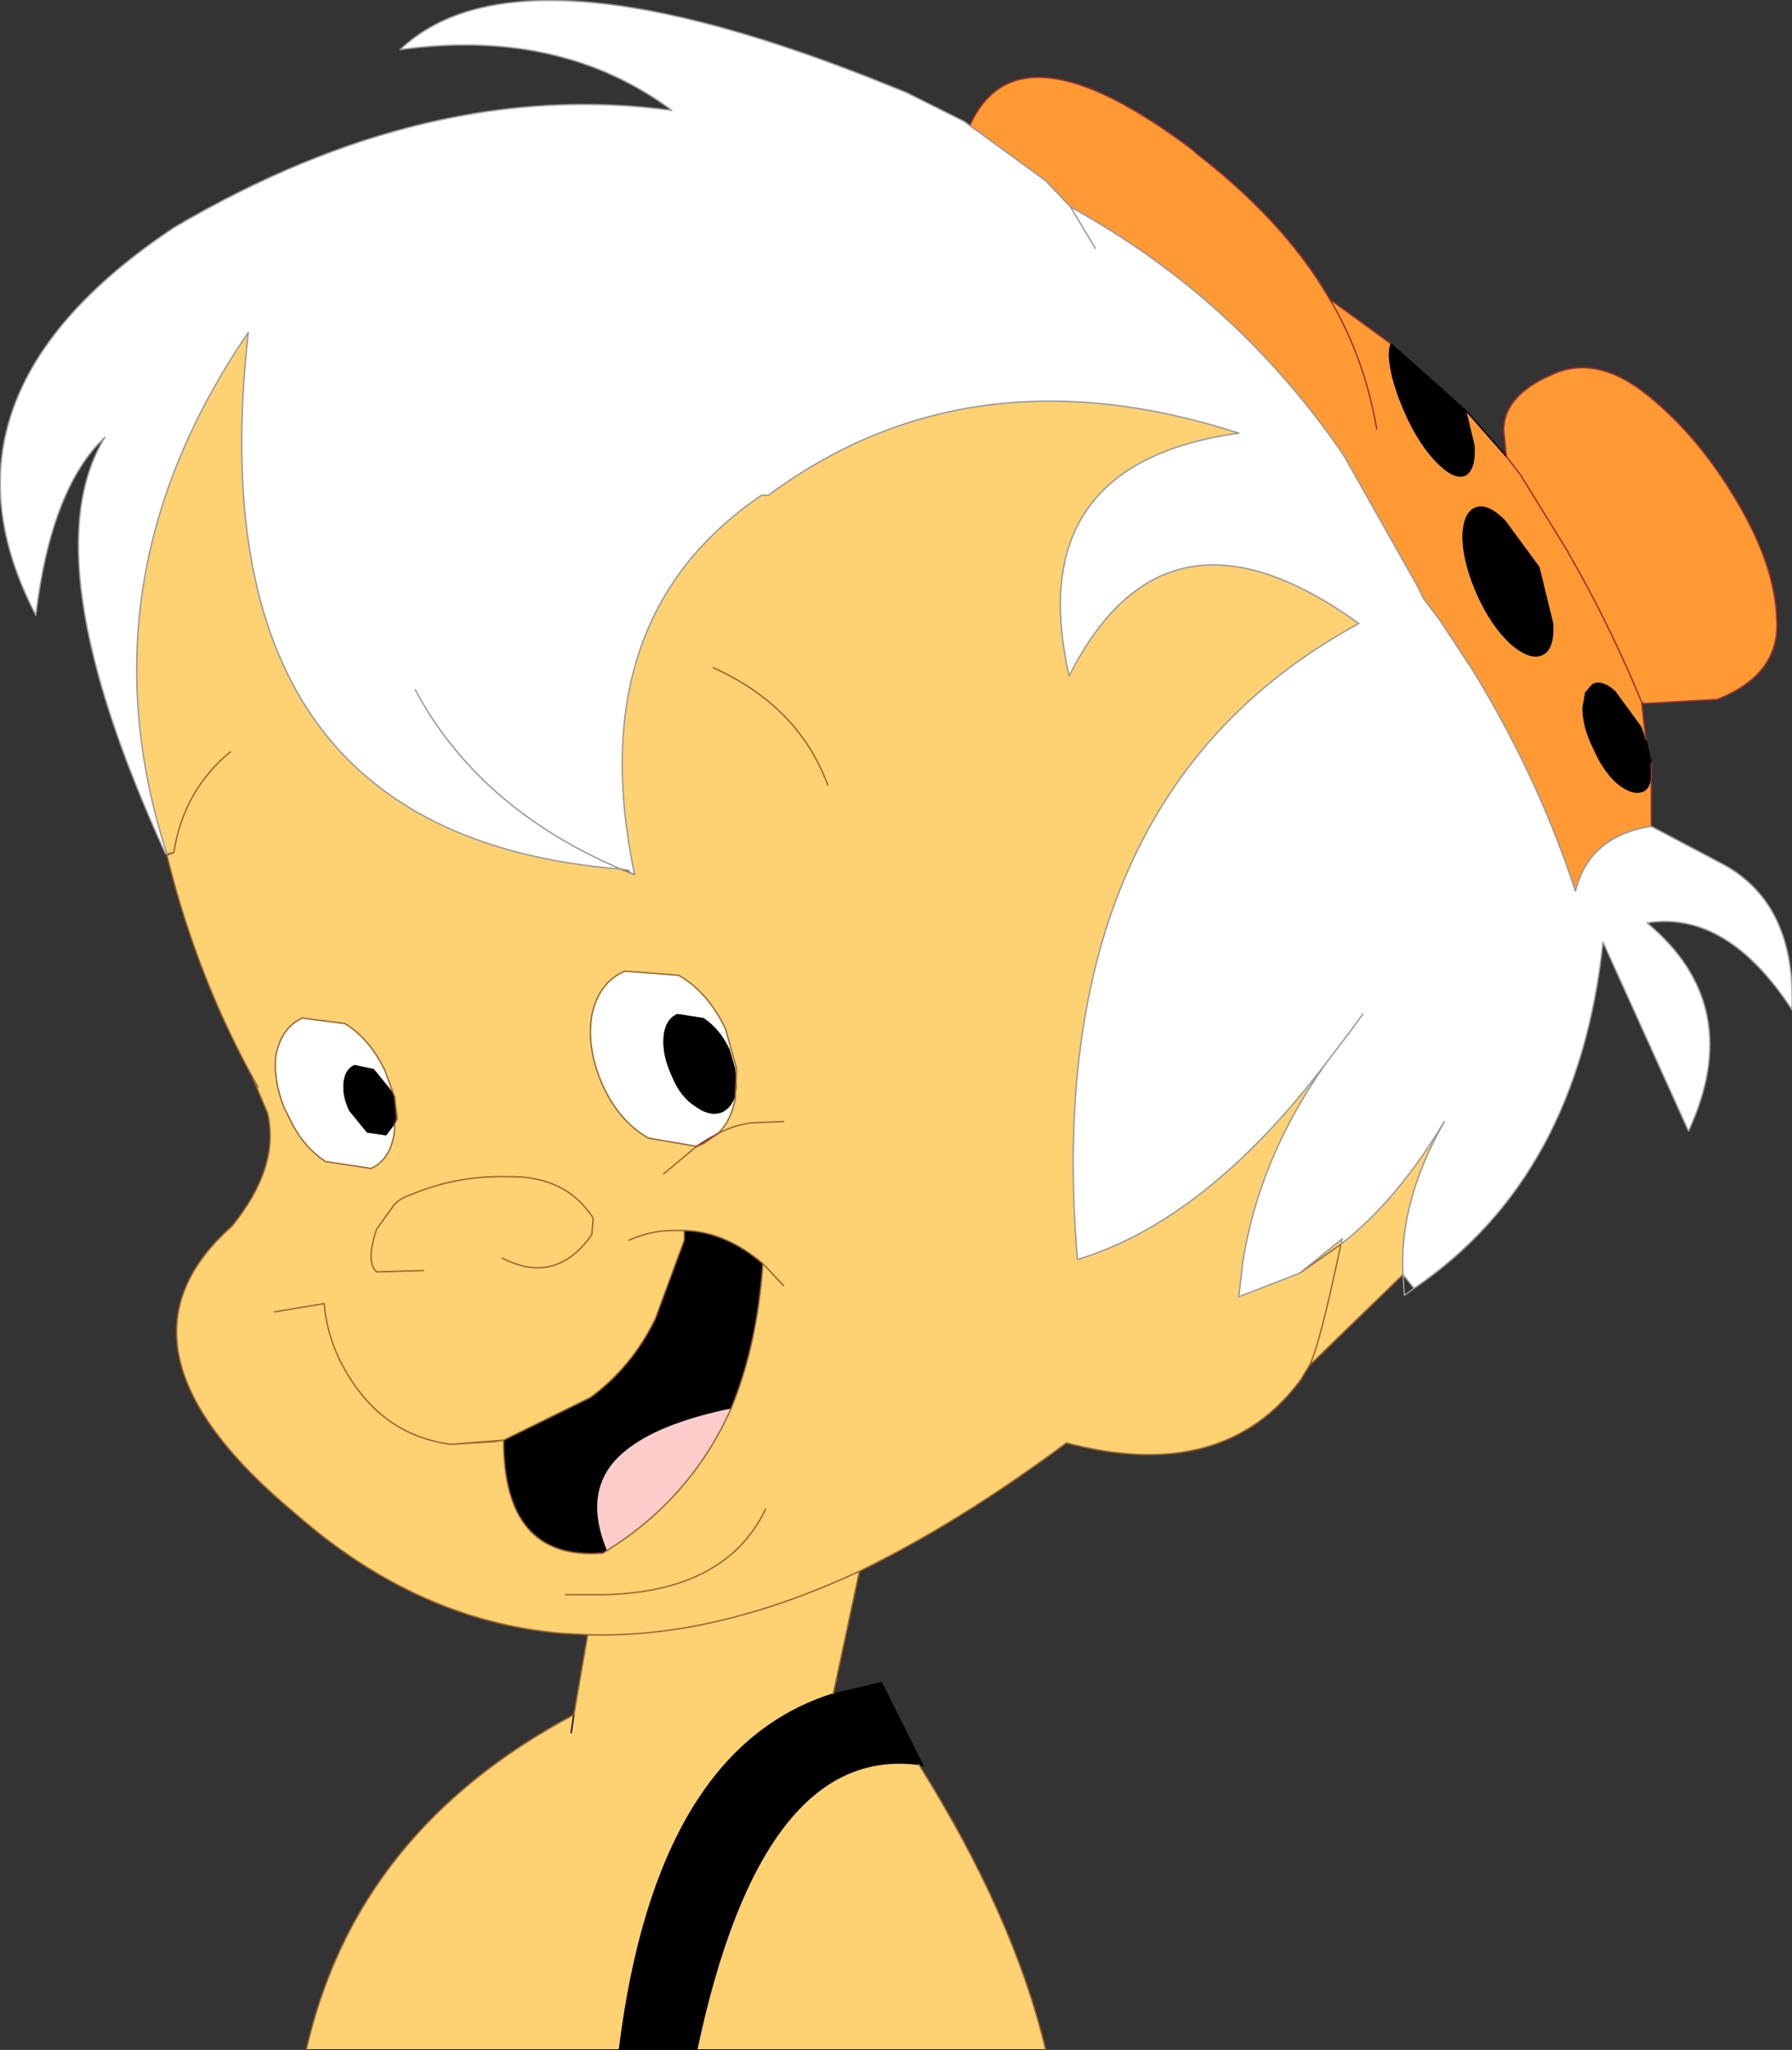 <?xml version="1.0" encoding="UTF-8" standalone="no"?>
<svg xmlns:xlink="http://www.w3.org/1999/xlink" height="74.3px" width="64.95px" xmlns="http://www.w3.org/2000/svg">
  <rect width="100%" height="100%" fill="#333333" stroke="none"/>
  <g transform="matrix(1.0, 0.0, 0.0, 1.0, -3.05, 36.8)">
    <path d="M53.9 9.4 L50.5 12.7 50.2 13.2 Q47.4 17.0 41.7 15.5 37.8 18.4 34.2 20.15 L33.25 24.6 Q26.85 26.6 25.5 37.5 L14.15 37.5 Q15.95 29.55 23.85 25.35 L24.35 22.45 23.4 22.4 Q18.2 21.95 13.8 18.1 6.5 12.05 11.45 7.65 13.2 5.5 12.75 3.55 L12.2 2.25 12.4 2.6 Q10.2 -1.3 9.1 -5.8 L9.35 -5.9 9.1 -5.85 Q5.9 -15.75 12.05 -24.75 10.0 -6.55 25.55 -5.3 L26.05 -5.1 Q24.1 -14.4 30.65 -18.85 L30.9 -18.85 Q38.2 -24.25 47.95 -21.1 40.05 -20.0 41.8 -12.3 45.3 -19.25 52.3 -14.2 40.7 -7.9 42.1 8.85 46.75 7.45 51.1 1.75 48.7 5.15 48.1 8.9 L47.95 10.2 50.15 9.35 51.7 8.1 51.65 8.3 50.15 9.35 51.65 8.3 Q53.7 6.7 55.4 3.85 53.75 6.75 53.9 9.4 M36.35 27.15 Q39.8 32.65 40.95 37.5 L28.3 37.5 Q30.65 26.4 36.35 27.15 M11.4 -9.55 Q9.7 -8.15 9.35 -5.9 9.7 -8.15 11.4 -9.55 M33.05 -8.35 Q32.0 -11.2 28.9 -12.6 32.0 -11.2 33.05 -8.35 M29.05 4.3 Q29.55 3.85 29.7 3.0 L29.75 1.95 29.35 0.5 Q28.7 -0.85 27.65 -1.45 L25.7 -1.6 Q24.75 -1.2 24.5 0.0 24.3 1.2 24.9 2.55 25.5 3.85 26.55 4.45 L28.3 4.75 28.55 4.65 29.05 4.3 Q29.6 4.0 30.25 3.9 L31.45 3.85 30.25 3.9 Q29.6 4.0 29.05 4.3 M50.5 12.7 Q50.85 12.1 51.65 8.3 50.85 12.1 50.5 12.7 M31.45 9.8 L30.7 9.0 31.45 9.8 M27.1 5.75 L28.3 4.75 27.1 5.75 M21.25 8.8 Q23.2 9.8 24.5 7.95 L24.55 7.35 Q23.55 5.8 21.45 5.85 19.6 5.8 17.95 6.5 17.6 6.6 17.35 6.85 L16.7 7.75 Q16.3 8.95 16.7 9.3 L18.4 9.25 16.7 9.3 Q16.3 8.95 16.7 7.75 L17.35 6.85 Q17.6 6.6 17.95 6.5 19.6 5.8 21.45 5.85 23.55 5.8 24.55 7.35 L24.5 7.95 Q23.2 9.8 21.25 8.8 M27.85 7.8 L27.85 8.15 26.8 11.0 Q25.95 12.75 24.45 13.85 L21.3 15.4 Q21.3 19.75 24.85 19.5 L24.9 19.5 25.05 19.4 Q28.1 17.5 29.55 14.25 30.5 11.95 30.7 9.0 29.35 7.85 27.9 7.8 L27.85 7.8 27.4 7.8 Q26.65 7.8 25.85 8.15 26.65 7.8 27.4 7.8 L27.85 7.8 M19.4 15.55 L21.0 15.45 21.3 15.4 19.4 15.55 Q17.45 15.3 16.2 13.8 14.95 12.25 14.8 10.45 L13.0 10.75 14.8 10.45 Q14.95 12.25 16.2 13.8 17.45 15.3 19.4 15.55 M34.2 20.15 Q28.95 22.6 24.35 22.45 28.95 22.6 34.2 20.15 M30.8 17.9 Q29.35 20.9 24.95 21.0 L24.9 21.0 23.55 21.0 24.9 21.0 24.95 21.0 Q29.35 20.9 30.8 17.9 M17.35 2.95 L17.0 2.0 Q16.45 0.85 15.55 0.3 L14.0 0.1 Q13.25 0.45 13.05 1.45 12.95 2.35 13.35 3.35 L13.5 3.65 Q14.0 4.75 14.85 5.3 L16.5 5.55 Q17.25 5.2 17.35 4.15 L17.35 3.95 17.45 3.75 17.35 2.95 M23.75 26.0 L23.85 25.35 23.75 26.0" fill="#fed172" fill-rule="evenodd" stroke="none"/>
    <path d="M9.1 -5.85 L9.05 -5.85 Q4.15 -16.55 6.85 -20.95 4.9 -19.1 4.35 -14.5 0.2 -22.45 9.35 -28.55 18.6 -34.0 27.4 -32.8 23.35 -35.8 17.55 -35.0 21.9 -39.15 35.4 -33.65 L35.9 -33.45 38.0 -32.4 38.2 -32.25 40.95 -30.25 41.85 -29.3 Q47.85 -26.0 51.75 -20.3 L54.4 -15.6 54.65 -15.1 55.25 -14.3 56.4 -12.55 Q58.8 -8.65 60.15 -4.5 60.65 -6.5 62.9 -6.85 L65.55 -5.45 Q68.15 -4.0 68.0 -0.2 65.65 -3.8 62.75 -3.35 66.35 -0.35 64.25 4.2 L61.15 -2.65 Q60.25 5.85 54.3 9.9 L53.9 9.4 Q53.75 6.75 55.4 3.85 53.7 6.7 51.65 8.3 L51.7 8.1 50.15 9.35 47.95 10.2 48.1 8.9 Q48.7 5.15 51.1 1.75 46.75 7.45 42.1 8.85 40.7 -7.9 52.3 -14.2 45.3 -19.25 41.8 -12.3 40.05 -20.0 47.95 -21.1 38.2 -24.25 30.9 -18.85 L30.65 -18.85 Q24.1 -14.4 26.05 -5.1 25.8 -5.2 25.85 -5.25 L25.55 -5.3 Q10.0 -6.55 12.05 -24.75 5.9 -15.75 9.1 -5.85 M18.1 -11.8 Q20.4 -7.5 25.55 -5.3 20.4 -7.5 18.1 -11.8 M28.3 4.75 L26.55 4.45 Q25.5 3.85 24.9 2.55 24.3 1.2 24.5 0.0 24.75 -1.2 25.7 -1.6 L27.65 -1.45 Q28.7 -0.85 29.35 0.5 L29.75 1.95 29.7 3.0 Q29.55 3.85 29.05 4.3 28.65 4.5 28.3 4.75 M42.75 -27.8 L41.85 -29.3 42.75 -27.8 M52.45 -0.05 L51.9 0.7 51.1 1.75 51.9 0.7 52.45 -0.05 M29.75 2.6 L29.7 1.95 29.5 1.25 Q29.15 0.5 28.55 0.1 L27.6 -0.05 Q27.15 0.15 27.1 0.8 27.05 1.45 27.4 2.2 27.7 2.95 28.25 3.3 28.8 3.7 29.25 3.5 29.7 3.25 29.75 2.6 M17.35 3.95 L17.35 4.15 Q17.25 5.2 16.5 5.55 L14.85 5.3 Q14.0 4.75 13.5 3.65 L13.35 3.35 Q12.95 2.35 13.05 1.45 13.25 0.45 14.0 0.1 L15.55 0.3 Q16.45 0.85 17.0 2.0 L17.35 2.95 17.25 2.75 16.6 1.95 15.9 1.8 Q15.55 1.95 15.5 2.45 15.45 2.9 15.7 3.45 L16.35 4.25 17.05 4.35 17.35 3.95" fill="#ffffff" fill-rule="evenodd" stroke="none"/>
    <path d="M53.45 -24.35 L56.2 -21.9 56.5 -20.65 Q56.55 -19.75 56.15 -19.55 55.75 -19.4 55.15 -20.0 54.5 -20.65 54.0 -21.75 53.5 -22.85 53.4 -23.7 53.35 -24.1 53.45 -24.35 M62.7 -10.0 L62.9 -9.15 62.9 -8.95 Q62.95 -8.25 62.6 -8.1 62.2 -7.95 61.65 -8.4 61.15 -8.85 60.8 -9.65 60.4 -10.45 60.4 -11.15 L60.5 -11.7 60.75 -12.0 Q61.1 -12.2 61.6 -11.75 L62.55 -10.45 62.7 -10.0 M33.25 24.6 L34.95 24.2 35.0 24.2 36.5 27.2 36.35 27.15 Q30.65 26.4 28.3 37.5 L25.5 37.5 Q26.85 26.6 33.25 24.6 M57.6 -17.95 L58.85 -16.25 59.35 -14.2 Q59.4 -13.25 58.95 -13.05 58.5 -12.85 57.8 -13.45 57.1 -14.1 56.6 -15.2 56.1 -16.3 56.05 -17.25 56.05 -18.2 56.5 -18.4 56.95 -18.6 57.6 -17.95 M29.75 2.6 Q29.7 3.25 29.25 3.5 28.8 3.7 28.25 3.3 27.7 2.95 27.4 2.2 27.05 1.45 27.1 0.8 27.15 0.15 27.6 -0.05 L28.55 0.1 Q29.15 0.5 29.5 1.25 L29.7 1.95 29.75 2.6 M21.3 15.4 L24.45 13.85 Q25.95 12.75 26.8 11.0 L27.85 8.15 27.85 7.8 27.9 7.8 Q29.35 7.85 30.7 9.0 30.5 11.95 29.55 14.25 26.9 14.8 25.7 15.8 24.1 17.1 25.05 19.4 L24.9 19.5 24.85 19.5 Q21.3 19.75 21.3 15.4 M17.35 3.95 L17.05 4.35 16.35 4.25 15.7 3.45 Q15.45 2.9 15.5 2.45 15.55 1.95 15.9 1.8 L16.6 1.95 17.25 2.75 17.35 2.95 17.35 3.95" fill="#000000" fill-rule="evenodd" stroke="none"/>
    <path d="M29.55 14.25 Q28.1 17.5 25.05 19.4 24.1 17.1 25.7 15.8 26.9 14.8 29.55 14.25" fill="#ffcccc" fill-rule="evenodd" stroke="none"/>
    <path d="M38.2 -32.25 Q39.95 -36.15 46.3 -31.35 L46.4 -31.25 Q49.25 -29.05 50.85 -26.6 L51.25 -25.95 53.45 -24.35 Q53.35 -24.1 53.4 -23.7 53.5 -22.85 54.0 -21.75 54.5 -20.65 55.15 -20.0 55.75 -19.4 56.15 -19.55 56.55 -19.75 56.5 -20.65 L56.2 -21.9 57.65 -20.25 57.55 -21.2 Q57.55 -22.45 59.25 -23.2 60.9 -24.0 62.8 -22.45 64.65 -20.95 66.05 -18.55 67.4 -16.25 67.45 -14.3 67.55 -12.35 65.3 -11.45 L62.65 -11.3 62.55 -11.35 62.7 -10.0 62.55 -10.45 61.6 -11.75 Q61.1 -12.2 60.75 -12.0 L60.5 -11.7 60.4 -11.15 Q60.4 -10.45 60.8 -9.65 61.15 -8.85 61.65 -8.4 62.2 -7.95 62.6 -8.1 62.95 -8.25 62.9 -8.95 L62.9 -9.15 62.9 -9.05 62.9 -6.85 Q60.65 -6.5 60.15 -4.5 58.8 -8.65 56.4 -12.55 L55.25 -14.3 54.65 -15.1 54.4 -15.6 51.75 -20.3 Q47.85 -26.0 41.85 -29.3 L40.95 -30.25 38.2 -32.25 M57.65 -20.25 L58.15 -19.6 59.85 -16.85 59.9 -16.75 Q61.4 -14.15 62.55 -11.35 61.4 -14.15 59.9 -16.75 L59.85 -16.85 58.15 -19.6 57.65 -20.25 M57.6 -17.95 Q56.95 -18.6 56.5 -18.4 56.05 -18.2 56.05 -17.25 56.1 -16.3 56.6 -15.2 57.1 -14.1 57.8 -13.45 58.5 -12.85 58.95 -13.05 59.4 -13.25 59.35 -14.2 L58.85 -16.25 57.6 -17.95 M52.95 -21.25 Q52.5 -23.85 51.25 -25.95 52.5 -23.85 52.95 -21.25" fill="#ff9933" fill-rule="evenodd" stroke="none"/>
    <path d="M53.45 -24.35 L56.2 -21.9 57.65 -20.25 M62.7 -10.0 L62.9 -9.15 M33.25 24.6 L34.95 24.2 35.0 24.2 36.5 27.2 36.35 27.15 Q30.65 26.4 28.3 37.5 M9.1 -5.8 L9.1 -5.85 M17.35 3.95 L17.35 2.95 M23.85 25.35 L23.75 26.0 M33.25 24.6 Q26.85 26.6 25.5 37.5" fill="none" stroke="#000000" stroke-linecap="round" stroke-linejoin="round" stroke-width="0.05"/>
    <path d="M40.95 37.5 L28.3 37.5 25.5 37.5 14.15 37.5" fill="none" stroke="#000000" stroke-linecap="round" stroke-linejoin="round" stroke-width="0.05"/>
    <path d="M53.9 9.4 L50.5 12.7 50.2 13.2 Q47.4 17.0 41.7 15.5 37.8 18.4 34.2 20.15 L33.25 24.6 M36.35 27.15 Q39.8 32.65 40.95 37.5 M14.15 37.5 Q15.95 29.55 23.85 25.35 L24.35 22.45 23.4 22.4 Q18.2 21.95 13.8 18.1 6.5 12.05 11.45 7.65 13.2 5.5 12.75 3.55 L12.2 2.25 12.4 2.6 Q10.2 -1.3 9.1 -5.8 L9.35 -5.9 Q9.7 -8.15 11.4 -9.55 M9.1 -5.85 L9.35 -5.9 M26.05 -5.1 L25.55 -5.3 M28.9 -12.6 Q32.0 -11.2 33.05 -8.35 M28.3 4.75 L26.55 4.45 Q25.5 3.85 24.9 2.55 24.3 1.2 24.5 0.0 24.75 -1.2 25.7 -1.6 L27.65 -1.45 Q28.7 -0.85 29.35 0.5 L29.75 1.95 29.7 3.0 Q29.55 3.85 29.05 4.3 29.6 4.0 30.25 3.9 L31.45 3.85 M51.65 8.3 Q50.85 12.1 50.5 12.7 M50.15 9.35 L51.65 8.3 M30.7 9.0 L31.45 9.8 M29.05 4.3 L28.55 4.65 28.3 4.75 27.1 5.75 M18.4 9.25 L16.7 9.3 Q16.3 8.95 16.7 7.75 L17.35 6.85 Q17.6 6.6 17.95 6.5 19.6 5.8 21.45 5.85 23.55 5.8 24.55 7.35 L24.5 7.95 Q23.2 9.8 21.25 8.8 M21.3 15.4 L24.45 13.85 Q25.95 12.75 26.8 11.0 L27.85 8.15 27.85 7.8 27.4 7.8 Q26.65 7.8 25.85 8.15 M27.85 7.8 L27.9 7.8 Q29.35 7.85 30.7 9.0 30.5 11.95 29.55 14.25 28.1 17.5 25.05 19.4 L24.9 19.5 24.85 19.5 Q21.3 19.75 21.3 15.4 L21.0 15.45 19.4 15.55 Q17.45 15.3 16.2 13.8 14.95 12.25 14.8 10.45 L13.0 10.75 M23.55 21.0 L24.9 21.0 24.95 21.0 Q29.35 20.9 30.8 17.9 M24.35 22.45 Q28.95 22.6 34.2 20.15 M17.35 2.95 L17.0 2.0 Q16.45 0.85 15.55 0.3 L14.0 0.1 Q13.25 0.45 13.05 1.45 12.95 2.35 13.35 3.35 L13.5 3.65 Q14.0 4.75 14.85 5.3 L16.5 5.55 Q17.25 5.2 17.35 4.15 L17.35 3.95 17.45 3.75 17.35 2.95 M19.4 15.55 L21.3 15.4" fill="none" stroke="#996633" stroke-linecap="round" stroke-linejoin="round" stroke-width="0.05"/>
    <path d="M38.2 -32.25 Q39.95 -36.15 46.3 -31.35 L46.4 -31.25 Q49.25 -29.05 50.85 -26.6 L51.25 -25.95 53.45 -24.35 M57.65 -20.25 L57.55 -21.2 Q57.55 -22.45 59.25 -23.2 60.9 -24.0 62.8 -22.45 64.65 -20.95 66.05 -18.55 67.4 -16.25 67.45 -14.3 67.55 -12.35 65.3 -11.45 L62.65 -11.3 62.55 -11.35 62.7 -10.0 M62.9 -9.15 L62.9 -9.05 62.9 -6.85 M62.55 -11.35 Q61.4 -14.15 59.9 -16.75 L59.85 -16.85 58.15 -19.6 57.65 -20.25 M51.25 -25.95 Q52.5 -23.85 52.95 -21.25 M28.3 4.75 Q28.65 4.5 29.05 4.3" fill="none" stroke="#993333" stroke-linecap="round" stroke-linejoin="round" stroke-width="0.05"/>
    <path d="M9.1 -5.85 L9.05 -5.85 Q4.15 -16.55 6.85 -20.95 4.9 -19.1 4.35 -14.5 0.2 -22.45 9.35 -28.55 18.6 -34.0 27.4 -32.8 23.35 -35.8 17.55 -35.0 21.9 -39.15 35.4 -33.65 L35.9 -33.45 38.0 -32.4 38.2 -32.25 40.95 -30.25 41.85 -29.3 Q47.85 -26.0 51.75 -20.3 L54.4 -15.6 54.65 -15.1 55.25 -14.3 56.4 -12.55 Q58.8 -8.65 60.15 -4.5 60.65 -6.5 62.9 -6.85 L65.55 -5.45 Q68.15 -4.0 68.0 -0.2 65.65 -3.8 62.75 -3.35 66.35 -0.35 64.25 4.2 L61.15 -2.65 Q60.25 5.85 54.3 9.9 L53.95 10.15 53.9 9.4 Q53.75 6.75 55.4 3.85 53.7 6.7 51.65 8.3 L51.7 8.1 50.15 9.35 47.95 10.2 48.1 8.9 Q48.7 5.15 51.1 1.75 46.75 7.45 42.1 8.85 40.7 -7.9 52.3 -14.2 45.3 -19.25 41.8 -12.3 40.05 -20.0 47.95 -21.1 38.2 -24.25 30.9 -18.85 L30.65 -18.85 Q24.1 -14.4 26.05 -5.1 25.8 -5.2 25.85 -5.25 L25.55 -5.3 Q20.4 -7.5 18.1 -11.8 M9.1 -5.85 Q5.9 -15.75 12.05 -24.75 10.0 -6.55 25.55 -5.3 M41.85 -29.3 L42.75 -27.8 M51.1 1.75 L51.9 0.7 52.45 -0.05 M54.3 9.9 L53.9 9.4" fill="none" stroke="#999999" stroke-linecap="round" stroke-linejoin="round" stroke-width="0.05"/>
  </g>
</svg>
